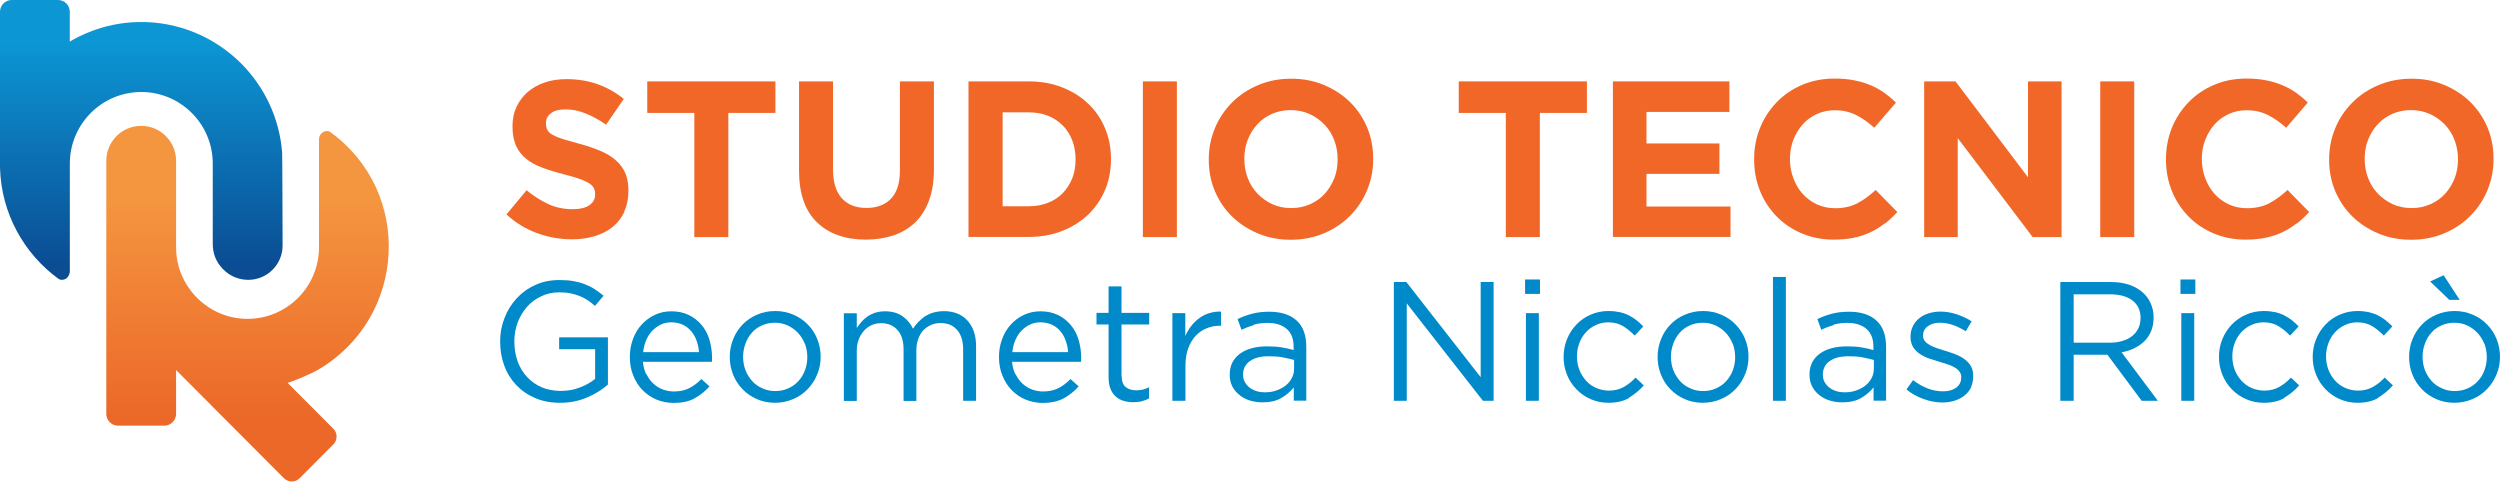 <svg width="1397" height="270" viewBox="0 0 1397 270" fill="none" xmlns="http://www.w3.org/2000/svg">
<path d="M157.912 137.186C157.912 147.767 149.362 156.372 138.78 156.372C134.929 156.372 131.351 155.277 128.319 153.392C126.196 152.085 118.889 146.794 118.889 136.426V91.458C118.889 80.39 114.432 70.387 107.185 63.151C99.969 55.914 89.993 51.414 78.956 51.414C56.913 51.414 39.023 69.323 39.023 91.458V151.72C39.023 152.024 38.659 156.372 34.384 156.372C33.808 156.372 33.232 156.189 32.747 155.855C13.432 141.838 0.637 119.217 0 93.616V6.598C0 2.949 2.941 0 6.58 0H32.413C36.052 0 38.993 2.949 38.993 6.598V23.26C42.571 21.131 56.882 12.679 77.47 12.314C99.847 11.919 120.162 20.858 134.777 35.482C147.724 48.465 156.184 65.948 157.67 85.377C157.791 86.897 157.912 137.156 157.912 137.156V137.186Z" fill="url(#paint0_linear_216_129)"/>
<path d="M178.318 206.297C173.164 209.368 162.763 213.382 160.762 213.99L186.293 239.591C188.688 241.993 188.688 245.915 186.293 248.317L167.403 267.259C165.007 269.661 161.096 269.661 158.7 267.259L98.392 206.784V231.26C98.392 234.908 95.451 237.858 91.812 237.858H65.979C62.34 237.858 59.399 234.908 59.399 231.26V89.877C59.399 79.084 68.131 70.327 78.895 70.327C82.989 70.327 86.809 71.604 89.932 73.763C91.236 74.645 98.392 79.813 98.392 89.877V138.13C98.392 153.059 106.306 162.636 110.096 166.437C114.098 170.45 123.649 178.173 138.325 178.173C160.368 178.173 178.258 160.264 178.258 138.13V77.868C178.258 77.594 178.318 77.077 178.318 77.077C178.682 74.888 180.592 73.216 182.866 73.216C183.442 73.216 184.019 73.398 184.504 73.733C230.956 107.36 227.196 177.17 178.288 206.297H178.318Z" fill="url(#paint1_linear_216_129)"/>
<path d="M348.97 118.251C347.4 121.569 345.28 124.414 342.453 126.705C339.705 128.996 336.328 130.735 332.481 131.92C328.633 133.105 324.315 133.737 319.682 133.737C313.086 133.737 306.647 132.631 300.287 130.339C293.927 128.048 288.194 124.572 283.012 119.831L294.241 106.32C298.167 109.56 302.25 112.088 306.412 114.063C310.573 115.96 315.127 116.908 320.074 116.908C324 116.908 327.063 116.197 329.261 114.695C331.46 113.273 332.559 111.219 332.559 108.691V108.454C332.559 107.189 332.324 106.083 331.853 105.135C331.381 104.187 330.518 103.318 329.261 102.449C328.005 101.659 326.199 100.789 323.922 99.999C321.645 99.209 318.661 98.261 315.049 97.392C310.652 96.286 306.726 95.101 303.192 93.757C299.659 92.414 296.596 90.834 294.162 88.859C291.728 86.884 289.765 84.513 288.43 81.59C287.095 78.666 286.388 75.111 286.388 70.765V70.528C286.388 66.578 287.095 62.943 288.587 59.783C290.079 56.623 292.121 53.857 294.79 51.487C297.46 49.196 300.601 47.378 304.291 46.114C307.982 44.85 312.065 44.218 316.462 44.218C322.823 44.218 328.633 45.166 333.973 47.062C339.312 48.958 344.181 51.724 348.578 55.279L338.684 69.659C334.836 66.973 330.989 64.919 327.298 63.417C323.608 61.916 319.917 61.126 316.148 61.126C312.379 61.126 309.631 61.837 307.825 63.338C305.94 64.761 305.077 66.578 305.077 68.711V68.948C305.077 70.37 305.312 71.555 305.862 72.583C306.412 73.61 307.354 74.558 308.767 75.348C310.181 76.138 312.065 76.928 314.499 77.718C316.933 78.429 319.996 79.299 323.686 80.326C328.084 81.511 331.931 82.775 335.386 84.276C338.841 85.698 341.668 87.437 344.023 89.491C346.379 91.545 348.185 93.915 349.363 96.602C350.541 99.288 351.169 102.607 351.169 106.399V106.636C351.169 110.982 350.384 114.774 348.813 118.172L348.97 118.251Z" fill="#F06728"/>
<path d="M406.998 63.099V132.47H387.996V63.099H361.691V45.48H433.303V63.099H406.998Z" fill="#F06728"/>
<path d="M519.206 111.849C517.4 116.747 514.887 120.856 511.589 124.095C508.291 127.335 504.286 129.784 499.575 131.443C494.864 133.023 489.681 133.893 483.871 133.893C472.25 133.893 463.141 130.653 456.467 124.174C449.792 117.695 446.494 108.056 446.494 95.256V45.48H465.497V94.703C465.497 101.814 467.146 107.187 470.444 110.821C473.741 114.456 478.296 116.194 484.185 116.194C490.074 116.194 494.628 114.456 497.926 110.979C501.224 107.503 502.873 102.288 502.873 95.335V45.48H521.875V94.545C521.875 101.182 521.012 106.95 519.206 111.849Z" fill="#F06728"/>
<path d="M617.515 106.081C615.316 111.374 612.175 115.957 608.092 119.908C604.009 123.779 599.141 126.861 593.487 129.073C587.833 131.285 581.63 132.391 574.877 132.391H541.192V45.48H574.877C581.63 45.48 587.833 46.586 593.487 48.798C599.141 51.01 604.009 54.013 608.092 57.963C612.175 61.835 615.316 66.417 617.515 71.711C619.713 77.005 620.813 82.694 620.813 88.777V89.014C620.813 95.177 619.713 100.866 617.515 106.16V106.081ZM601.025 88.935C601.025 85.143 600.397 81.587 599.141 78.348C597.884 75.109 596.078 72.343 593.801 70.052C591.524 67.76 588.776 65.943 585.556 64.679C582.337 63.415 578.803 62.783 574.956 62.783H560.272V115.246H574.956C578.803 115.246 582.337 114.614 585.556 113.35C588.776 112.086 591.524 110.347 593.801 107.977C596.078 105.686 597.806 102.92 599.141 99.76C600.397 96.599 601.025 93.123 601.025 89.172V88.935Z" fill="#F06728"/>
<path d="M638.637 132.47V45.48H657.639V132.47H638.637Z" fill="#F06728"/>
<path d="M763.879 106.398C761.602 111.85 758.383 116.591 754.299 120.699C750.216 124.808 745.348 128.047 739.694 130.418C734.041 132.788 727.916 133.973 721.242 133.973C714.567 133.973 708.443 132.788 702.868 130.418C697.293 128.047 692.424 124.887 688.341 120.857C684.258 116.828 681.117 112.087 678.84 106.715C676.563 101.263 675.464 95.495 675.464 89.253V89.016C675.464 82.774 676.641 77.007 678.919 71.555C681.196 66.103 684.415 61.362 688.498 57.254C692.581 53.145 697.45 49.906 703.103 47.535C708.757 45.165 714.882 43.98 721.556 43.98C728.23 43.98 734.355 45.165 739.93 47.535C745.505 49.906 750.373 53.066 754.457 57.096C758.54 61.125 761.681 65.866 763.958 71.239C766.235 76.69 767.334 82.458 767.334 88.7V88.937C767.334 95.179 766.156 100.947 763.879 106.398ZM747.468 88.937C747.468 85.224 746.84 81.668 745.584 78.35C744.327 75.031 742.521 72.108 740.166 69.659C737.81 67.209 735.062 65.234 731.842 63.733C728.623 62.31 725.168 61.52 721.32 61.52C717.473 61.52 713.939 62.231 710.72 63.654C707.579 65.076 704.831 66.972 702.554 69.5C700.277 71.95 698.549 74.873 697.214 78.113C695.958 81.352 695.33 84.907 695.33 88.621V88.858C695.33 92.572 695.958 96.127 697.214 99.445C698.471 102.764 700.277 105.687 702.632 108.137C704.988 110.586 707.736 112.561 710.877 114.063C714.018 115.485 717.551 116.275 721.477 116.275C725.403 116.275 728.78 115.564 731.999 114.142C735.219 112.719 737.967 110.823 740.244 108.295C742.521 105.845 744.249 102.922 745.584 99.683C746.84 96.443 747.468 92.888 747.468 89.174V88.937Z" fill="#F06728"/>
<path d="M860.461 63.099V132.47H841.459V63.099H815.154V45.48H886.766V63.099H860.461Z" fill="#F06728"/>
<path d="M901.292 132.47V45.48H966.387V62.546H920.059V80.165H960.812V97.153H920.059V115.404H967.015V132.391H901.292V132.47Z" fill="#F06728"/>
<path d="M1053.07 124.887C1050.72 126.784 1048.05 128.443 1045.22 129.786C1042.4 131.129 1039.25 132.156 1035.88 132.867C1032.5 133.579 1028.73 133.895 1024.49 133.895C1018.13 133.895 1012.24 132.709 1006.83 130.418C1001.41 128.127 996.696 124.966 992.77 120.937C988.844 116.907 985.703 112.167 983.505 106.715C981.306 101.263 980.207 95.416 980.207 89.174V88.938C980.207 82.696 981.306 76.928 983.505 71.476C985.703 66.024 988.844 61.284 992.77 57.175C996.696 53.067 1001.49 49.827 1006.98 47.457C1012.48 45.087 1018.6 43.901 1025.28 43.901C1029.28 43.901 1032.97 44.217 1036.35 44.928C1039.65 45.561 1042.71 46.509 1045.46 47.694C1048.21 48.879 1050.72 50.301 1053 51.882C1055.27 53.541 1057.47 55.358 1059.44 57.333L1047.34 71.397C1043.97 68.316 1040.51 65.945 1037.06 64.207C1033.52 62.469 1029.6 61.6 1025.28 61.6C1021.67 61.6 1018.29 62.311 1015.23 63.733C1012.17 65.155 1009.5 67.052 1007.3 69.58C1005.1 72.029 1003.37 74.953 1002.11 78.192C1000.86 81.431 1000.23 84.987 1000.23 88.701V88.938C1000.23 92.651 1000.86 96.207 1002.11 99.525C1003.37 102.843 1005.02 105.767 1007.22 108.216C1009.42 110.665 1012.01 112.641 1015.15 114.142C1018.21 115.564 1021.67 116.354 1025.36 116.354C1030.3 116.354 1034.47 115.406 1037.92 113.589C1041.38 111.772 1044.75 109.243 1048.13 106.162L1060.22 118.488C1058.02 120.858 1055.67 123.07 1053.31 124.966L1053.07 124.887Z" fill="#F06728"/>
<path d="M1135.84 132.47L1093.98 77.163V132.47H1075.22V45.48H1092.73L1133.25 99.049V45.48H1152.01V132.47H1135.84Z" fill="#F06728"/>
<path d="M1173.61 132.47V45.48H1192.61V132.47H1173.61Z" fill="#F06728"/>
<path d="M1283.22 124.887C1280.87 126.784 1278.2 128.443 1275.37 129.786C1272.54 131.129 1269.4 132.156 1266.03 132.867C1262.65 133.579 1258.88 133.895 1254.64 133.895C1248.28 133.895 1242.39 132.709 1236.97 130.418C1231.55 128.127 1226.84 124.966 1222.92 120.937C1218.99 116.907 1215.85 112.167 1213.65 106.715C1211.45 101.263 1210.35 95.416 1210.35 89.174V88.938C1210.35 82.696 1211.45 76.928 1213.65 71.476C1215.85 66.024 1218.99 61.284 1222.92 57.175C1226.84 53.067 1231.63 49.827 1237.13 47.457C1242.63 45.087 1248.75 43.901 1255.43 43.901C1259.43 43.901 1263.12 44.217 1266.5 44.928C1269.79 45.561 1272.86 46.509 1275.61 47.694C1278.35 48.879 1280.87 50.301 1283.14 51.882C1285.42 53.541 1287.62 55.358 1289.58 57.333L1277.49 71.397C1274.11 68.316 1270.66 65.945 1267.2 64.207C1263.67 62.469 1259.74 61.6 1255.43 61.6C1251.81 61.6 1248.44 62.311 1245.37 63.733C1242.31 65.155 1239.64 67.052 1237.44 69.58C1235.25 72.029 1233.52 74.953 1232.26 78.192C1231.01 81.431 1230.38 84.987 1230.38 88.701V88.938C1230.38 92.651 1231.01 96.207 1232.26 99.525C1233.52 102.843 1235.17 105.767 1237.37 108.216C1239.56 110.665 1242.16 112.641 1245.3 114.142C1248.36 115.564 1251.81 116.354 1255.5 116.354C1260.45 116.354 1264.61 115.406 1268.07 113.589C1271.52 111.772 1274.9 109.243 1278.28 106.162L1290.37 118.488C1288.17 120.858 1285.81 123.07 1283.46 124.966L1283.22 124.887Z" fill="#F06728"/>
<path d="M1389.93 106.398C1387.66 111.85 1384.44 116.591 1380.35 120.699C1376.27 124.808 1371.4 128.047 1365.75 130.418C1360.09 132.788 1353.97 133.973 1347.3 133.973C1340.62 133.973 1334.5 132.788 1328.92 130.418C1323.35 128.047 1318.48 124.887 1314.4 120.857C1310.31 116.828 1307.17 112.087 1304.89 106.715C1302.62 101.263 1301.52 95.495 1301.52 89.253V89.016C1301.52 82.774 1302.7 77.007 1304.97 71.555C1307.25 66.103 1310.47 61.362 1314.55 57.254C1318.64 53.145 1323.5 49.906 1329.16 47.535C1334.81 45.165 1340.94 43.98 1347.61 43.98C1354.28 43.98 1360.41 45.165 1365.98 47.535C1371.56 49.906 1376.43 53.066 1380.51 57.096C1384.59 61.125 1387.73 65.866 1390.01 71.239C1392.29 76.69 1393.39 82.458 1393.39 88.7V88.937C1393.39 95.179 1392.21 100.947 1389.93 106.398ZM1373.52 88.937C1373.52 85.224 1372.89 81.668 1371.64 78.35C1370.38 75.031 1368.58 72.108 1366.22 69.659C1363.86 67.209 1361.12 65.234 1357.9 63.733C1354.68 62.31 1351.22 61.52 1347.37 61.52C1343.53 61.52 1339.99 62.231 1336.77 63.654C1333.63 65.076 1330.88 66.972 1328.61 69.5C1326.33 71.95 1324.6 74.873 1323.27 78.113C1322.01 81.352 1321.38 84.907 1321.38 88.621V88.858C1321.38 92.572 1322.01 96.127 1323.27 99.445C1324.52 102.764 1326.33 105.687 1328.69 108.137C1331.04 110.586 1333.79 112.561 1336.93 114.063C1340.07 115.485 1343.61 116.275 1347.53 116.275C1351.46 116.275 1354.83 115.564 1358.05 114.142C1361.27 112.719 1364.02 110.823 1366.3 108.295C1368.58 105.845 1370.3 102.922 1371.64 99.683C1372.89 96.443 1373.52 92.888 1373.52 89.174V88.937Z" fill="#F06728"/>
<path d="M328.083 222.07C323.607 224.045 318.582 225.073 312.928 225.073C307.746 225.073 303.034 224.203 298.951 222.386C294.868 220.648 291.335 218.199 288.429 215.117C285.524 212.036 283.247 208.401 281.755 204.214C280.185 200.026 279.478 195.602 279.478 190.861C279.478 186.12 280.263 181.933 281.912 177.745C283.482 173.558 285.76 169.923 288.665 166.763C291.57 163.602 295.025 161.074 299.108 159.257C303.191 157.36 307.667 156.491 312.614 156.491C315.362 156.491 317.875 156.649 320.231 157.044C322.508 157.439 324.628 157.992 326.669 158.783C328.711 159.573 330.517 160.442 332.244 161.548C333.972 162.654 335.621 163.918 337.27 165.261L332.48 170.95C331.224 169.844 329.889 168.817 328.554 167.869C327.141 166.921 325.649 166.131 324.078 165.498C322.508 164.866 320.702 164.313 318.817 163.918C316.933 163.523 314.813 163.365 312.457 163.365C308.845 163.365 305.469 164.076 302.406 165.577C299.344 167 296.674 168.975 294.475 171.503C292.277 173.953 290.549 176.876 289.293 180.194C288.037 183.513 287.409 187.068 287.409 190.782C287.409 194.732 288.037 198.446 289.215 201.843C290.471 205.241 292.198 208.164 294.475 210.614C296.753 213.063 299.501 215.038 302.642 216.381C305.861 217.804 309.473 218.436 313.478 218.436C317.247 218.436 320.78 217.804 324.157 216.46C327.455 215.196 330.281 213.616 332.559 211.72V195.127H312.457V188.491H339.704V214.88C336.642 217.646 332.873 220.016 328.318 221.991L328.083 222.07Z" fill="#008ACA"/>
<path d="M361.298 209.192C362.319 211.247 363.575 212.985 365.146 214.407C366.716 215.829 368.444 216.935 370.407 217.647C372.37 218.358 374.411 218.753 376.532 218.753C379.908 218.753 382.813 218.121 385.247 216.856C387.682 215.592 389.88 213.933 391.922 211.8L396.476 215.908C394.042 218.674 391.215 220.886 388.074 222.624C384.933 224.362 381.007 225.153 376.375 225.153C373.077 225.153 369.936 224.52 366.952 223.335C363.968 222.071 361.377 220.333 359.178 218.121C356.98 215.908 355.174 213.143 353.917 209.983C352.582 206.822 351.954 203.346 351.954 199.553C351.954 195.998 352.504 192.679 353.682 189.519C354.86 186.358 356.43 183.672 358.55 181.381C360.67 179.089 363.104 177.272 365.931 175.929C368.758 174.586 371.899 173.954 375.275 173.954C378.887 173.954 382.028 174.665 384.855 176.008C387.682 177.351 390.037 179.247 392 181.539C393.963 183.83 395.455 186.595 396.398 189.756C397.34 192.916 397.889 196.314 397.889 199.869V200.896C397.889 200.896 397.889 201.686 397.811 202.16H359.257C359.492 204.847 360.121 207.138 361.141 209.192H361.298ZM390.587 196.709C390.43 194.496 389.959 192.363 389.252 190.388C388.545 188.334 387.525 186.595 386.268 185.094C385.012 183.593 383.441 182.329 381.557 181.46C379.672 180.591 377.552 180.116 375.118 180.116C372.998 180.116 371.035 180.511 369.229 181.381C367.423 182.25 365.853 183.435 364.439 184.857C363.104 186.358 361.927 188.097 361.063 190.151C360.199 192.205 359.649 194.417 359.414 196.788H390.587V196.709Z" fill="#008ACA"/>
<path d="M456.624 209.271C455.367 212.431 453.561 215.118 451.284 217.488C449.007 219.858 446.337 221.675 443.197 223.019C440.056 224.362 436.679 225.073 432.989 225.073C429.298 225.073 426 224.362 422.938 223.019C419.876 221.675 417.206 219.858 414.929 217.488C412.652 215.118 410.924 212.51 409.668 209.35C408.411 206.189 407.783 202.95 407.783 199.473C407.783 195.997 408.411 192.678 409.668 189.597C410.924 186.437 412.652 183.75 414.929 181.38C417.206 179.01 419.876 177.192 423.016 175.849C426.157 174.506 429.534 173.795 433.224 173.795C436.915 173.795 440.213 174.506 443.354 175.849C446.494 177.192 449.164 179.01 451.441 181.38C453.718 183.671 455.446 186.358 456.702 189.518C457.959 192.599 458.587 195.918 458.587 199.394C458.587 202.871 457.959 206.189 456.624 209.271ZM449.714 192.046C448.772 189.755 447.515 187.701 445.866 185.963C444.217 184.224 442.333 182.881 440.134 181.854C437.936 180.827 435.58 180.353 432.989 180.353C430.397 180.353 427.963 180.827 425.765 181.854C423.566 182.802 421.682 184.145 420.19 185.884C418.619 187.622 417.441 189.597 416.578 191.967C415.714 194.259 415.243 196.708 415.243 199.394C415.243 202.081 415.714 204.53 416.578 206.9C417.52 209.192 418.776 211.246 420.347 212.984C421.917 214.722 423.88 216.066 426.079 217.014C428.277 218.041 430.633 218.515 433.224 218.515C435.815 218.515 438.25 218.041 440.448 217.014C442.647 216.066 444.531 214.722 446.102 212.984C447.672 211.325 448.929 209.271 449.792 206.979C450.656 204.688 451.127 202.239 451.127 199.552C451.127 196.866 450.656 194.417 449.792 192.046H449.714Z" fill="#008ACA"/>
<path d="M513.238 179.876C514.337 178.691 515.594 177.664 516.928 176.716C518.342 175.847 519.834 175.136 521.561 174.662C523.289 174.188 525.252 173.872 527.372 173.872C533.025 173.872 537.423 175.61 540.642 179.165C543.861 182.721 545.432 187.461 545.432 193.624V223.964H538.208V195.362C538.208 190.622 537.109 186.987 534.831 184.38C532.554 181.773 529.492 180.508 525.566 180.508C523.76 180.508 522.032 180.825 520.383 181.536C518.734 182.247 517.321 183.195 516.065 184.459C514.808 185.723 513.866 187.382 513.159 189.279C512.453 191.175 512.06 193.308 512.06 195.758V224.043H504.915V195.204C504.915 190.622 503.815 186.987 501.538 184.459C499.34 181.931 496.277 180.587 492.351 180.587C490.388 180.587 488.582 180.983 487.012 181.694C485.363 182.484 483.949 183.511 482.693 184.933C481.437 186.355 480.494 187.935 479.788 189.832C479.081 191.728 478.767 193.782 478.767 196.074V224.043H471.543V175.057H478.767V183.274C479.552 182.089 480.494 180.904 481.437 179.797C482.379 178.691 483.557 177.664 484.813 176.795C486.069 175.926 487.483 175.294 489.053 174.741C490.624 174.267 492.43 173.951 494.55 173.951C498.476 173.951 501.774 174.899 504.365 176.716C506.956 178.612 508.919 180.904 510.176 183.669C511.039 182.326 512.06 181.062 513.159 179.876H513.238Z" fill="#008ACA"/>
<path d="M567.575 209.192C568.596 211.247 569.852 212.985 571.423 214.407C572.993 215.829 574.721 216.935 576.684 217.647C578.647 218.358 580.688 218.753 582.808 218.753C586.185 218.753 589.09 218.121 591.524 216.856C593.958 215.592 596.157 213.933 598.199 211.8L602.753 215.908C600.319 218.674 597.492 220.886 594.351 222.624C591.21 224.283 587.284 225.153 582.651 225.153C579.353 225.153 576.212 224.52 573.229 223.335C570.245 222.15 567.654 220.333 565.455 218.121C563.256 215.908 561.45 213.143 560.194 209.983C558.859 206.822 558.231 203.346 558.231 199.553C558.231 195.998 558.781 192.679 559.958 189.519C561.136 186.358 562.707 183.672 564.827 181.381C566.868 179.089 569.381 177.272 572.208 175.929C575.035 174.586 578.175 173.954 581.552 173.954C585.164 173.954 588.305 174.665 591.132 176.008C593.958 177.351 596.314 179.247 598.277 181.539C600.24 183.83 601.732 186.595 602.674 189.756C603.617 192.916 604.166 196.314 604.166 199.869V200.896C604.166 200.896 604.166 201.686 604.088 202.16H565.533C565.769 204.847 566.397 207.138 567.418 209.192H567.575ZM596.864 196.709C596.707 194.496 596.235 192.363 595.529 190.388C594.822 188.334 593.801 186.595 592.545 185.094C591.289 183.593 589.718 182.329 587.834 181.46C585.949 180.591 583.829 180.116 581.395 180.116C579.275 180.116 577.312 180.511 575.506 181.381C573.7 182.25 572.129 183.435 570.716 184.857C569.381 186.358 568.203 188.097 567.339 190.151C566.476 192.205 565.926 194.417 565.691 196.788H596.864V196.709Z" fill="#008ACA"/>
<path d="M626.78 209.979C626.78 212.982 627.565 215.115 629.057 216.3C630.549 217.485 632.512 218.117 635.025 218.117C636.281 218.117 637.459 217.959 638.559 217.722C639.658 217.485 640.836 217.011 642.092 216.379V222.621C640.836 223.332 639.501 223.806 638.087 224.201C636.674 224.596 635.104 224.754 633.298 224.754C631.335 224.754 629.528 224.517 627.801 223.964C626.074 223.49 624.66 222.621 623.404 221.515C622.147 220.409 621.205 218.986 620.498 217.169C619.792 215.431 619.478 213.298 619.478 210.848V181.298H612.725V174.819H619.478V160.044H626.702V174.819H642.171V181.298H626.702V209.9L626.78 209.979Z" fill="#008ACA"/>
<path d="M662.351 223.964H655.127V174.978H662.351V187.777C663.215 185.723 664.314 183.906 665.649 182.168C666.984 180.429 668.476 179.007 670.203 177.743C671.931 176.479 673.736 175.61 675.778 174.978C677.82 174.346 679.94 174.03 682.295 174.109V182.01H681.746C679.076 182.01 676.642 182.484 674.286 183.432C671.931 184.38 669.889 185.802 668.083 187.698C666.355 189.595 664.942 191.965 663.921 194.73C662.901 197.575 662.429 200.814 662.429 204.449V223.964H662.351Z" fill="#008ACA"/>
<path d="M700.669 181.694C698.314 182.326 696.037 183.195 693.759 184.301L691.561 178.297C694.231 177.032 696.979 176.005 699.727 175.294C702.475 174.583 705.695 174.188 709.228 174.188C715.903 174.188 721.006 175.847 724.618 179.166C728.23 182.484 729.958 187.383 729.958 193.941V223.886H722.97V216.459C721.242 218.671 718.965 220.646 716.138 222.306C713.311 224.044 709.699 224.834 705.381 224.834C703.103 224.834 700.905 224.518 698.706 223.886C696.508 223.254 694.623 222.306 692.896 220.962C691.168 219.619 689.755 218.039 688.734 216.143C687.713 214.246 687.164 212.034 687.164 209.427C687.164 206.819 687.635 204.528 688.655 202.553C689.676 200.578 691.09 198.918 692.974 197.575C694.859 196.232 697.057 195.205 699.57 194.573C702.083 193.862 704.91 193.546 707.972 193.546C711.034 193.546 713.861 193.704 716.138 194.099C718.415 194.494 720.692 194.968 722.891 195.6V193.862C722.891 189.437 721.635 186.119 719.043 183.827C716.531 181.615 712.919 180.43 708.364 180.43C705.459 180.43 702.868 180.746 700.512 181.457L700.669 181.694ZM698.314 201.842C695.879 203.659 694.623 206.187 694.623 209.348C694.623 210.928 694.937 212.35 695.644 213.535C696.272 214.72 697.214 215.748 698.314 216.617C699.413 217.486 700.748 218.118 702.24 218.592C703.732 219.066 705.224 219.224 706.873 219.224C709.15 219.224 711.27 218.908 713.233 218.197C715.196 217.486 716.923 216.617 718.415 215.432C719.907 214.246 721.006 212.903 721.87 211.244C722.734 209.664 723.127 207.847 723.127 205.871V201.131C721.321 200.657 719.2 200.183 716.923 199.708C714.568 199.234 711.898 199.076 708.914 199.076C704.36 199.076 700.826 200.025 698.392 201.842H698.314Z" fill="#008ACA"/>
<path d="M1196.77 223.966L1177.61 198.209H1158.77V223.966H1151.31V157.597H1179.65C1183.26 157.597 1186.56 158.071 1189.47 159.019C1192.37 159.967 1194.89 161.311 1196.93 163.049C1198.97 164.787 1200.62 166.841 1201.72 169.291C1202.82 171.74 1203.44 174.426 1203.44 177.429C1203.44 180.194 1202.97 182.723 1202.11 184.856C1201.25 186.989 1199.99 188.964 1198.42 190.545C1196.85 192.125 1194.89 193.468 1192.69 194.574C1190.49 195.68 1188.13 196.391 1185.54 196.866L1205.8 223.966H1196.69H1196.77ZM1191.67 167.948C1188.68 165.656 1184.52 164.471 1179.18 164.471H1158.77V191.493H1179.1C1181.54 191.493 1183.81 191.177 1185.93 190.545C1188.05 189.913 1189.78 189.043 1191.35 187.858C1192.92 186.673 1194.02 185.251 1194.89 183.513C1195.75 181.774 1196.14 179.878 1196.14 177.666C1196.14 173.478 1194.65 170.239 1191.67 167.948Z" fill="#008ACA"/>
<path d="M1218.44 164.234V156.175H1226.76V164.234H1218.44ZM1218.91 223.966V174.979H1226.14V223.966H1218.91Z" fill="#008ACA"/>
<path d="M1276.55 222.387C1273.41 224.204 1269.56 225.073 1265.01 225.073C1261.39 225.073 1258.1 224.362 1255.03 223.019C1251.97 221.675 1249.38 219.858 1247.1 217.488C1244.83 215.118 1243.1 212.51 1241.84 209.35C1240.58 206.189 1239.96 202.95 1239.96 199.473C1239.96 195.997 1240.58 192.678 1241.84 189.597C1243.1 186.437 1244.83 183.75 1247.1 181.38C1249.38 179.01 1251.97 177.192 1255.03 175.849C1258.1 174.506 1261.39 173.795 1265.01 173.795C1267.36 173.795 1269.4 174.032 1271.29 174.427C1273.17 174.822 1274.9 175.454 1276.47 176.244C1278.04 177.034 1279.45 177.982 1280.79 179.01C1282.12 180.037 1283.3 181.222 1284.48 182.407L1279.69 187.543C1277.73 185.489 1275.61 183.75 1273.33 182.328C1271.05 180.906 1268.22 180.116 1264.93 180.116C1262.49 180.116 1260.22 180.59 1258.02 181.617C1255.9 182.565 1254.01 183.908 1252.44 185.647C1250.87 187.385 1249.61 189.36 1248.75 191.73C1247.89 194.022 1247.42 196.471 1247.42 199.157C1247.42 201.844 1247.89 204.293 1248.75 206.663C1249.69 208.955 1250.95 211.009 1252.52 212.747C1254.09 214.485 1255.98 215.829 1258.17 216.777C1260.37 217.725 1262.73 218.278 1265.32 218.278C1268.46 218.278 1271.21 217.567 1273.64 216.224C1276.08 214.801 1278.28 213.063 1280.16 211.009L1284.79 215.355C1282.36 218.12 1279.53 220.411 1276.47 222.228L1276.55 222.387Z" fill="#008ACA"/>
<path d="M1328.92 222.387C1325.78 224.204 1321.93 225.073 1317.38 225.073C1313.77 225.073 1310.47 224.362 1307.41 223.019C1304.34 221.675 1301.75 219.858 1299.48 217.488C1297.28 215.197 1295.47 212.51 1294.22 209.35C1292.96 206.268 1292.33 202.95 1292.33 199.473C1292.33 195.997 1292.96 192.678 1294.22 189.597C1295.47 186.437 1297.2 183.75 1299.48 181.38C1301.67 179.01 1304.34 177.192 1307.41 175.849C1310.47 174.506 1313.77 173.795 1317.38 173.795C1319.73 173.795 1321.78 174.032 1323.66 174.427C1325.55 174.901 1327.27 175.454 1328.84 176.244C1330.41 177.034 1331.83 177.982 1333.16 179.01C1334.5 180.116 1335.67 181.222 1336.85 182.407L1332.06 187.543C1330.1 185.489 1327.98 183.75 1325.7 182.328C1323.43 180.906 1320.6 180.116 1317.3 180.116C1314.87 180.116 1312.59 180.59 1310.39 181.617C1308.27 182.565 1306.39 183.908 1304.82 185.647C1303.25 187.385 1301.99 189.36 1301.13 191.73C1300.26 194.022 1299.79 196.471 1299.79 199.157C1299.79 201.844 1300.26 204.293 1301.13 206.663C1302.07 208.955 1303.32 211.009 1304.89 212.747C1306.46 214.485 1308.35 215.829 1310.55 216.777C1312.75 217.725 1315.1 218.278 1317.69 218.278C1320.83 218.278 1323.58 217.567 1326.02 216.224C1328.45 214.801 1330.65 213.063 1332.53 211.009L1337.17 215.355C1334.73 218.12 1331.91 220.411 1328.84 222.228L1328.92 222.387Z" fill="#008ACA"/>
<path d="M1395.04 209.27C1393.78 212.431 1391.97 215.117 1389.7 217.487C1387.42 219.858 1384.75 221.675 1381.61 223.018C1378.47 224.361 1375.09 225.072 1371.4 225.072C1367.71 225.072 1364.41 224.361 1361.35 223.018C1358.29 221.675 1355.62 219.858 1353.34 217.487C1351.06 215.117 1349.34 212.51 1348.08 209.349C1346.82 206.268 1346.2 202.949 1346.2 199.473C1346.2 195.996 1346.82 192.678 1348.08 189.597C1349.34 186.436 1351.06 183.75 1353.34 181.379C1355.62 179.009 1358.29 177.192 1361.43 175.849C1364.57 174.506 1367.95 173.794 1371.64 173.794C1375.33 173.794 1378.63 174.506 1381.77 175.849C1384.91 177.192 1387.58 179.009 1389.85 181.379C1392.13 183.75 1393.86 186.357 1395.12 189.518C1396.37 192.599 1397 195.917 1397 199.394C1397 202.87 1396.37 206.189 1395.04 209.27ZM1388.21 192.046C1387.26 189.755 1386.01 187.7 1384.36 185.962C1382.71 184.224 1380.82 182.881 1378.63 181.854C1376.43 180.826 1374.07 180.352 1371.48 180.352C1368.89 180.352 1366.46 180.826 1364.26 181.854C1362.06 182.802 1360.17 184.145 1358.68 185.883C1357.11 187.621 1355.93 189.597 1355.07 191.967C1354.21 194.258 1353.73 196.708 1353.73 199.394C1353.73 202.08 1354.21 204.53 1355.07 206.9C1356.01 209.191 1357.27 211.245 1358.84 212.984C1360.41 214.722 1362.37 216.065 1364.57 217.013C1366.77 218.04 1369.12 218.514 1371.72 218.514C1374.31 218.514 1376.74 218.04 1378.94 217.013C1381.14 216.065 1383.02 214.722 1384.59 212.984C1386.16 211.325 1387.42 209.27 1388.28 206.979C1389.15 204.688 1389.62 202.238 1389.62 199.552C1389.62 196.866 1389.15 194.416 1388.28 192.046H1388.21ZM1357.97 157.281L1365.51 153.805L1374.46 167.553H1368.65L1357.97 157.281Z" fill="#008ACA"/>
<path d="M827.403 157.597H834.627V223.966H828.66L786.101 169.528V223.966H778.877V157.597H785.865L827.403 210.771V157.597Z" fill="#008ACA"/>
<path d="M852.216 164.234V156.175H860.54V164.234H852.216ZM852.687 223.966V174.979H859.911V223.966H852.687Z" fill="#008ACA"/>
<path d="M910.322 222.387C907.181 224.204 903.334 225.073 898.779 225.073C895.167 225.073 891.87 224.362 888.807 223.019C885.745 221.675 883.154 219.858 880.877 217.488C878.599 215.118 876.872 212.51 875.616 209.35C874.359 206.189 873.731 202.95 873.731 199.473C873.731 195.997 874.359 192.678 875.616 189.597C876.872 186.437 878.599 183.75 880.877 181.38C883.154 179.01 885.745 177.192 888.807 175.849C891.87 174.506 895.167 173.795 898.779 173.795C901.135 173.795 903.177 174.032 905.061 174.427C906.946 174.822 908.673 175.454 910.244 176.244C911.814 177.034 913.227 177.982 914.562 179.01C915.897 180.037 917.075 181.222 918.253 182.407L913.463 187.543C911.5 185.489 909.38 183.75 907.103 182.328C904.826 180.906 901.999 180.116 898.701 180.116C896.267 180.116 893.99 180.59 891.791 181.617C889.671 182.565 887.786 183.908 886.216 185.647C884.646 187.385 883.389 189.36 882.525 191.73C881.662 194.022 881.191 196.471 881.191 199.157C881.191 201.844 881.662 204.293 882.525 206.663C883.468 208.955 884.724 211.009 886.295 212.747C887.865 214.485 889.75 215.829 891.948 216.777C894.147 217.725 896.502 218.278 899.094 218.278C902.234 218.278 904.983 217.567 907.417 216.224C909.851 214.801 912.05 213.063 913.934 211.009L918.567 215.355C916.133 218.12 913.306 220.411 910.244 222.228L910.322 222.387Z" fill="#008ACA"/>
<path d="M975.103 209.271C973.847 212.431 972.041 215.118 969.763 217.488C967.486 219.858 964.817 221.675 961.676 223.019C958.535 224.362 955.158 225.073 951.468 225.073C947.777 225.073 944.479 224.362 941.417 223.019C938.355 221.675 935.685 219.858 933.408 217.488C931.131 215.197 929.403 212.51 928.147 209.35C926.891 206.189 926.262 202.95 926.262 199.473C926.262 195.997 926.891 192.678 928.147 189.597C929.403 186.437 931.131 183.75 933.408 181.38C935.685 179.01 938.355 177.192 941.496 175.849C944.636 174.506 948.013 173.795 951.703 173.795C955.394 173.795 958.692 174.506 961.833 175.849C964.974 177.192 967.643 179.01 969.92 181.38C972.198 183.75 973.925 186.358 975.181 189.518C976.438 192.599 977.066 195.918 977.066 199.394C977.066 202.871 976.438 206.189 975.103 209.271ZM968.193 192.046C967.251 189.755 965.994 187.701 964.345 185.963C962.696 184.224 960.812 182.881 958.613 181.854C956.415 180.827 954.059 180.353 951.468 180.353C948.877 180.353 946.442 180.827 944.244 181.854C942.045 182.802 940.161 184.145 938.669 185.884C937.098 187.622 935.921 189.597 935.057 191.967C934.193 194.259 933.722 196.708 933.722 199.394C933.722 202.081 934.193 204.53 935.057 206.9C935.999 209.192 937.255 211.246 938.826 212.984C940.396 214.722 942.359 216.066 944.558 217.014C946.757 218.041 949.112 218.515 951.703 218.515C954.295 218.515 956.729 218.041 958.927 217.014C961.126 216.066 963.011 214.722 964.581 212.984C966.151 211.325 967.408 209.271 968.272 206.979C969.135 204.688 969.606 202.239 969.606 199.552C969.606 196.866 969.135 194.417 968.272 192.046H968.193Z" fill="#008ACA"/>
<path d="M990.729 223.965V154.752H997.953V223.965H990.729Z" fill="#008ACA"/>
<path d="M1024.65 181.694C1022.29 182.326 1020.02 183.195 1017.74 184.301L1015.54 178.297C1018.21 177.032 1020.96 176.005 1023.71 175.294C1026.46 174.583 1029.68 174.188 1033.21 174.188C1039.88 174.188 1044.99 175.847 1048.6 179.166C1052.21 182.484 1053.94 187.383 1053.94 193.941V223.886H1046.95V216.459C1045.22 218.671 1042.95 220.646 1040.12 222.306C1037.29 224.044 1033.68 224.834 1029.36 224.834C1027.08 224.834 1024.89 224.518 1022.69 223.886C1020.49 223.254 1018.6 222.306 1016.88 220.962C1015.15 219.619 1013.74 218.039 1012.72 216.143C1011.69 214.246 1011.14 212.034 1011.14 209.427C1011.14 206.819 1011.62 204.528 1012.64 202.553C1013.66 200.578 1015.07 198.918 1016.96 197.575C1018.84 196.232 1021.04 195.205 1023.55 194.573C1026.06 193.862 1028.89 193.546 1031.95 193.546C1035.02 193.546 1037.84 193.704 1040.12 194.099C1042.4 194.494 1044.67 194.968 1046.87 195.6V193.862C1046.87 189.437 1045.62 186.119 1043.02 183.827C1040.51 181.615 1036.9 180.43 1032.35 180.43C1029.44 180.43 1026.85 180.746 1024.49 181.457L1024.65 181.694ZM1022.29 201.842C1019.86 203.659 1018.6 206.187 1018.6 209.348C1018.6 210.928 1018.92 212.35 1019.62 213.535C1020.25 214.72 1021.2 215.748 1022.29 216.617C1023.39 217.486 1024.73 218.118 1026.22 218.592C1027.71 219.066 1029.2 219.224 1030.85 219.224C1033.13 219.224 1035.25 218.908 1037.21 218.197C1039.18 217.486 1040.9 216.617 1042.4 215.432C1043.89 214.246 1044.99 212.903 1045.85 211.244C1046.71 209.664 1047.11 207.847 1047.11 205.871V201.131C1045.3 200.657 1043.18 200.183 1040.9 199.708C1038.55 199.234 1035.88 199.076 1032.9 199.076C1028.34 199.076 1024.81 200.025 1022.37 201.842H1022.29Z" fill="#008ACA"/>
<path d="M1101.52 216.38C1100.58 218.197 1099.4 219.699 1097.83 220.963C1096.26 222.227 1094.46 223.175 1092.34 223.886C1090.22 224.518 1087.94 224.913 1085.5 224.913C1081.97 224.913 1078.44 224.281 1074.83 222.938C1071.21 221.674 1068.07 219.857 1065.32 217.644L1069.01 212.43C1071.68 214.484 1074.43 215.985 1077.26 217.091C1080.09 218.197 1082.99 218.671 1085.9 218.671C1088.8 218.671 1091.24 217.96 1093.12 216.617C1095.01 215.195 1095.95 213.299 1095.95 210.928V210.77C1095.95 209.585 1095.63 208.558 1094.93 207.61C1094.3 206.741 1093.36 205.951 1092.26 205.319C1091.16 204.687 1089.82 204.054 1088.33 203.58C1086.84 203.106 1085.35 202.632 1083.78 202.158C1081.89 201.605 1080.01 200.973 1078.05 200.341C1076.08 199.709 1074.43 198.84 1072.86 197.813C1071.29 196.785 1070.04 195.521 1069.09 194.02C1068.15 192.519 1067.6 190.623 1067.6 188.331V188.173C1067.6 186.119 1067.99 184.144 1068.86 182.406C1069.64 180.667 1070.82 179.166 1072.31 177.981C1073.8 176.717 1075.53 175.769 1077.57 175.137C1079.62 174.504 1081.81 174.109 1084.25 174.109C1087.23 174.109 1090.29 174.583 1093.36 175.611C1096.42 176.638 1099.25 177.902 1101.76 179.561L1098.46 185.092C1096.18 183.67 1093.83 182.485 1091.32 181.615C1088.8 180.746 1086.37 180.351 1084.01 180.351C1081.11 180.351 1078.83 181.062 1077.1 182.406C1075.38 183.749 1074.59 185.487 1074.59 187.462V187.62C1074.59 188.726 1074.9 189.754 1075.61 190.623C1076.32 191.492 1077.26 192.203 1078.36 192.835C1079.54 193.467 1080.87 194.02 1082.36 194.573C1083.86 195.047 1085.43 195.6 1087.08 196.074C1088.96 196.627 1090.84 197.26 1092.65 197.971C1094.53 198.682 1096.18 199.551 1097.68 200.657C1099.17 201.763 1100.42 203.027 1101.29 204.529C1102.23 206.03 1102.62 207.926 1102.62 210.138V210.296C1102.62 212.667 1102.15 214.721 1101.29 216.538L1101.52 216.38Z" fill="#008ACA"/>
<defs>
<linearGradient id="paint0_linear_216_129" x1="78.956" y1="23.837" x2="78.956" y2="148.953" gradientUnits="userSpaceOnUse">
<stop stop-color="#0C96D4"/>
<stop offset="1" stop-color="#0B4C93"/>
</linearGradient>
<linearGradient id="paint1_linear_216_129" x1="138.355" y1="111.708" x2="138.355" y2="232.932" gradientUnits="userSpaceOnUse">
<stop stop-color="#F49540"/>
<stop offset="1" stop-color="#EC6828"/>
</linearGradient>
</defs>
</svg>
